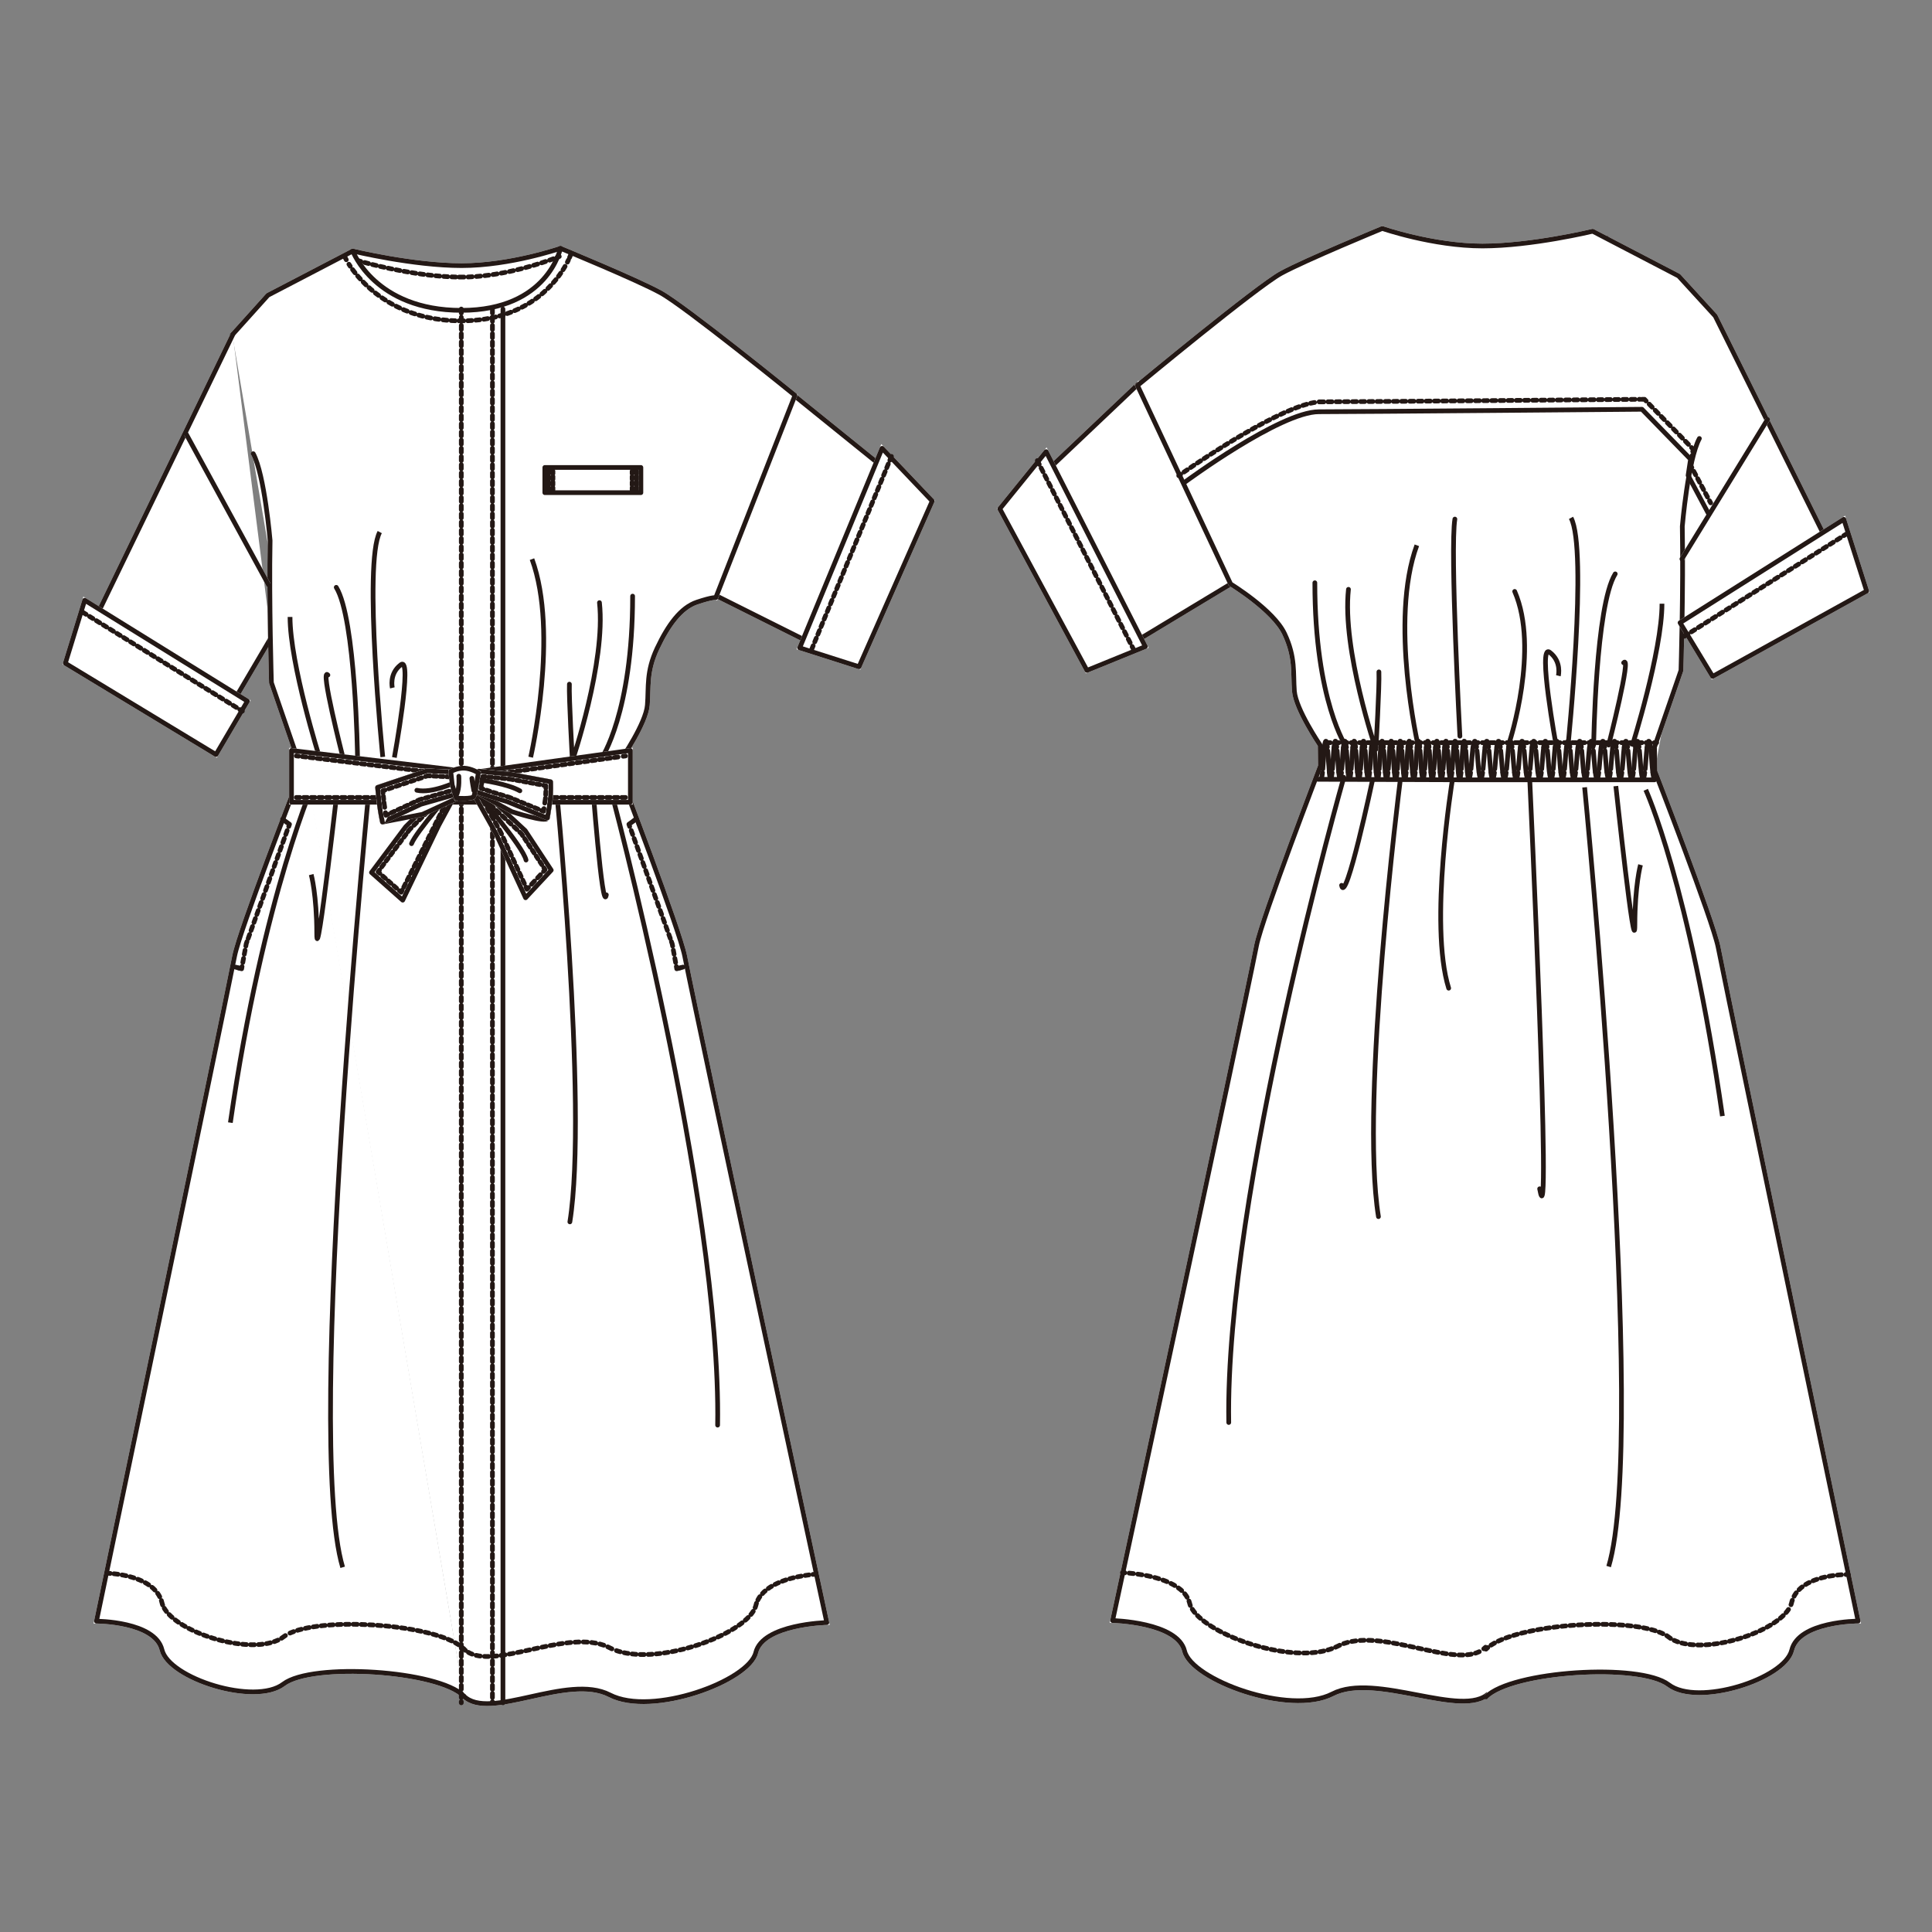 <?xml version="1.0" encoding="UTF-8"?>
<svg xmlns="http://www.w3.org/2000/svg" version="1.1" viewBox="0 0 250 250">
  <rect x="0" y="0" width="250" height="250" fill="#808080" stroke="none"/>
  <!-- Generator: Adobe Illustrator 30.0.0, SVG Export Plug-In . SVG Version: 2.1.1 Build 123)  -->
  <defs>
    <style>
      .st0 {
        stroke-dasharray: .56 .56;
      }

      .st0, .st1, .st2, .st3, .st4, .st5, .st6, .st7, .st8, .st9, .st10, .st11, .st12, .st13, .st14, .st15, .st16, .st17, .st18, .st19, .st20, .st21, .st22, .st23, .st24, .st25, .st26, .st27, .st28, .st29, .st30, .st31, .st32, .st33, .st34, .st35, .st36, .st37, .st38, .st39, .st40, .st41, .st42, .st43, .st44, .st45, .st46, .st47, .st48 {
        fill: none;
      }

      .st0, .st1, .st2, .st3, .st4, .st5, .st6, .st7, .st8, .st9, .st10, .st11, .st12, .st13, .st14, .st15, .st16, .st18, .st19, .st20, .st21, .st22, .st23, .st24, .st25, .st26, .st27, .st28, .st29, .st30, .st31, .st32, .st33, .st34, .st35, .st36, .st37, .st38, .st39, .st40, .st41, .st42, .st43, .st44, .st45, .st46, .st47, .st48 {
        stroke-width: .61px;
      }

      .st0, .st1, .st2, .st3, .st4, .st5, .st6, .st7, .st8, .st9, .st10, .st11, .st12, .st13, .st14, .st15, .st16, .st18, .st19, .st20, .st21, .st22, .st23, .st24, .st26, .st27, .st28, .st29, .st30, .st31, .st32, .st33, .st34, .st35, .st36, .st37, .st38, .st39, .st40, .st41, .st42, .st43, .st44, .st45, .st46, .st47, .st48 {
        stroke: #231815;
      }

      .st0, .st1, .st2, .st3, .st4, .st5, .st6, .st7, .st8, .st9, .st10, .st11, .st12, .st13, .st14, .st15, .st16, .st18, .st19, .st20, .st21, .st22, .st23, .st24, .st26, .st28, .st29, .st30, .st31, .st32, .st33, .st34, .st35, .st36, .st37, .st38, .st39, .st40, .st41, .st42, .st43, .st44, .st45, .st46, .st47, .st48 {
        stroke-linecap: round;
        stroke-linejoin: round;
      }

      .st1 {
        stroke-dasharray: .54 .54;
      }

      .st2 {
        stroke-dasharray: .5 .5;
      }

      .st3, .st15 {
        stroke-dasharray: 1.62 .1 2.75 .48;
      }

      .st3, .st24 {
        stroke-dashoffset: 1.72px;
      }

      .st4 {
        stroke-dashoffset: 1.73px;
      }

      .st4, .st24 {
        stroke-dasharray: 1.62 .11 2.75 .49;
      }

      .st5 {
        stroke-dasharray: .52 .52;
      }

      .st6 {
        stroke-dasharray: .56 .56;
      }

      .st7 {
        stroke-dasharray: .54 .54;
      }

      .st8 {
        stroke-dasharray: .52 .52;
      }

      .st9 {
        stroke-dasharray: .44 .44;
      }

      .st10 {
        stroke-dasharray: .48 .48;
      }

      .st11 {
        stroke-dasharray: 1.61 .1 2.74 .48;
        stroke-dashoffset: 1.71px;
      }

      .st49 {
        fill: #fff;
      }

      .st12 {
        stroke-dasharray: .46 .46;
      }

      .st13 {
        stroke-dasharray: .18 .18;
      }

      .st14 {
        stroke-dasharray: .07 .07;
      }

      .st15 {
        stroke-dashoffset: 1.72px;
      }

      .st16 {
        stroke-dasharray: .5 .5;
      }

      .st18 {
        stroke-dasharray: .43 .43;
      }

      .st19 {
        stroke-dasharray: .45 .45;
      }

      .st20 {
        stroke-dashoffset: 1.7px;
      }

      .st20, .st21 {
        stroke-dasharray: 1.61 .1 2.74 .48;
      }

      .st21 {
        stroke-dashoffset: 1.7px;
      }

      .st22 {
        stroke-dasharray: .15 .15;
      }

      .st25 {
        stroke: #fff;
      }

      .st25, .st27 {
        stroke-miterlimit: 10;
      }

      .st26 {
        stroke-dasharray: .16 .16;
      }

      .st50 {
        isolation: isolate;
      }

      .st28 {
        stroke-dasharray: .31 .31;
      }

      .st29 {
        stroke-dasharray: .51 .51;
      }

      .st30 {
        stroke-dasharray: .57 .57;
      }

      .st31 {
        stroke-dasharray: .48 .48;
      }

      .st32 {
        stroke-dasharray: .36 .36;
      }

      .st33 {
        stroke-dasharray: .52 .52;
      }

      .st34 {
        stroke-dasharray: .49 .49;
      }

      .st35 {
        stroke-dasharray: .48 .48;
      }

      .st36 {
        stroke-dasharray: .49 .49;
      }

      .st37 {
        stroke-dasharray: .53 .53;
      }

      .st51 {
        mix-blend-mode: multiply;
      }

      .st38 {
        stroke-dasharray: .54 .54;
      }

      .st39 {
        stroke-dasharray: .43 .43;
      }

      .st40 {
        stroke-dasharray: .53 .53;
      }

      .st41 {
        stroke-dasharray: .52 .52;
      }

      .st42 {
        stroke-dasharray: .47 .47;
      }

      .st43 {
        stroke-dasharray: .07 .07;
      }

      .st44 {
        stroke-dasharray: .55 .55;
      }

      .st45 {
        stroke-dasharray: .4 .4;
      }

      .st46 {
        stroke-dasharray: .49 .49;
      }

      .st47 {
        stroke-dasharray: .53 .53;
      }

      .st48 {
        stroke-dasharray: .46 .46;
      }
    </style>
  </defs>
  <g class="st50">
    <g id="_レイヤー_1">
      <g>
        <g class="st51">
          <polygon class="st49" points="109.7 85.6 119.23 64.48 101.76 50.37 89.94 75.72 109.7 85.6"/>
          <polygon class="st25" points="109.7 85.6 119.23 64.48 101.76 50.37 89.94 75.72 109.7 85.6"/>
          <polygon class="st23" points="109.7 85.6 119.23 64.48 101.76 50.37 89.94 75.72 109.7 85.6"/>
          <line class="st38" x1="108.58" y1="85.17" x2="118.11" y2="64.05"/>
          <path class="st49" d="M30.06,43.32l4.61-5.12,10.98-5.72s7.78,1.89,14.09,1.89,12.78-2.24,12.78-2.24c0,0,9.82,4.04,12.93,5.74,3.12,1.69,17.42,13.29,17.42,13.29l-10.25,26.18s-.35-.12-2.44.58c-2.09.7-3.73,2.96-5.15,5.98-1.43,3.04-1.07,5.01-1.26,7.34-.18,2.33-3.3,6.9-3.3,6.9l-.03,2.64s7.46,19.45,8.16,22.92c2.24,11.23,18.39,86.26,18.39,86.26,0,0-8.29.2-9.19,3.88-.89,3.69-13.43,8.31-18.9,5.48-5.48-2.83-15.61,3.45-18.9.14"/>
          <path class="st25" d="M30.06,43.32l4.61-5.12,10.98-5.72s7.78,1.89,14.09,1.89,12.78-2.24,12.78-2.24c0,0,9.82,4.04,12.93,5.74,3.12,1.69,17.42,13.29,17.42,13.29l-10.25,26.18s-.35-.12-2.44.58c-2.09.7-3.73,2.96-5.15,5.98-1.43,3.04-1.07,5.01-1.26,7.34-.18,2.33-3.3,6.9-3.3,6.9l-.03,2.64s7.46,19.45,8.16,22.92c2.24,11.23,18.39,86.26,18.39,86.26,0,0-8.29.2-9.19,3.88-.89,3.69-13.43,8.31-18.9,5.48-5.48-2.83-15.61,3.45-18.9.14"/>
          <path class="st23" d="M30.06,43.32l4.61-5.12,10.98-5.72s7.78,1.89,14.09,1.89,12.78-2.24,12.78-2.24c0,0,9.82,4.04,12.93,5.74,3.12,1.69,17.42,13.29,17.42,13.29l-10.25,26.18s-.35-.12-2.44.58c-2.09.7-3.73,2.96-5.15,5.98-1.43,3.04-1.07,5.01-1.26,7.34-.18,2.33-3.3,6.9-3.3,6.9l-.03,2.64s7.46,19.45,8.16,22.92c2.24,11.23,18.39,86.26,18.39,86.26,0,0-8.29.2-9.19,3.88-.89,3.69-13.43,8.31-18.9,5.48-5.48-2.83-15.61,3.45-18.9.14"/>
          <path class="st8" d="M47.19,33.97c1.93.52,7.09,1.79,11.97,1.88"/>
          <path class="st38" d="M60.57,35.84c4.93-.18,9.7-1.85,11.27-2.44"/>
          <path class="st23" d="M72.09,33.3c.19-.07.28-.11.28-.11M59.42,35.85h.31c.1,0,.21,0,.31,0M46.4,33.74s.1.03.29.09"/>
          <path class="st23" d="M45.65,32.49s2.85,7.67,14.05,7.67,12.82-8.02,12.82-8.02"/>
          <path class="st23" d="M44.66,33.33s.05.1.15.28"/>
          <path class="st47" d="M45.62,34.88c1.7,2.31,5.79,6.44,13.51,6.63"/>
          <path class="st33" d="M60.53,41.5c8.04-.31,11.56-5.11,12.77-7.35"/>
          <path class="st23" d="M73.42,33.92c.05-.1.09-.19.13-.27M59.39,41.51c.1,0,.2,0,.31,0s.21,0,.31,0M45.15,34.19c.05.08.11.17.17.26"/>
          <path class="st23" d="M73.7,33.32c.09-.19.12-.3.12-.3"/>
          <path class="st49" d="M30.12,43.3l-18.61,38.45c5.15,3.56,2.76,2.02,8.67,5.59,4.39,2.65,8.94,5.29,8.94,5.29l5.97-10.14"/>
          <path class="st25" d="M30.12,43.3l-18.61,38.45c5.15,3.56,2.76,2.02,8.67,5.59,4.39,2.65,8.94,5.29,8.94,5.29l5.97-10.14"/>
          <path class="st23" d="M30.12,43.3l-18.61,38.45c5.15,3.56,2.76,2.02,8.67,5.59,4.39,2.65,8.94,5.29,8.94,5.29l5.97-10.14"/>
          <path class="st49" d="M60.01,219.46c-3.29-3.31-19.62-4.37-23.33-1.55-3.71,2.83-14.83-.73-15.72-4.42-.89-3.69-8.48-3.71-8.48-3.71,0,0,15.64-74.85,17.88-86.08.69-3.47,8.08-22.46,8.08-22.46l.06-3.1-3.38-9.8s-.32-10.6-.17-18.4c0,0-.72-8.52-2.18-11.23"/>
          <path class="st25" d="M60.01,219.46c-3.29-3.31-19.62-4.37-23.33-1.55-3.71,2.83-14.83-.73-15.72-4.42-.89-3.69-8.48-3.71-8.48-3.71,0,0,15.64-74.85,17.88-86.08.69-3.47,8.08-22.46,8.08-22.46l.06-3.1-3.38-9.8s-.32-10.6-.17-18.4c0,0-.72-8.52-2.18-11.23"/>
          <path class="st23" d="M60.01,219.46c-3.29-3.31-19.62-4.37-23.33-1.55-3.71,2.83-14.83-.73-15.72-4.42-.89-3.69-8.48-3.71-8.48-3.71,0,0,15.64-74.85,17.88-86.08.69-3.47,8.08-22.46,8.08-22.46l.06-3.1-3.38-9.8s-.32-10.6-.17-18.4c0,0-.72-8.52-2.18-11.23"/>
          <path class="st29" d="M104.69,203.79c-1.71.21-5.63.96-6.71,3.43"/>
          <path class="st33" d="M97.47,208.5c-2.14,3.41-12.74,7.11-18.05,4.96"/>
          <path class="st1" d="M78.13,212.89c-5.37-1.86-14.17,3.16-17.68.83"/>
          <path class="st23" d="M60.23,213.56c-.08-.06-.15-.13-.23-.2M79.18,213.36c-.09-.04-.19-.09-.27-.13-.09-.05-.18-.09-.27-.13M97.89,207.45c-.03.1-.06.19-.08.29-.02.1-.06.19-.1.29M105.5,203.71s-.11,0-.31.02"/>
          <path class="st33" d="M59.36,212.84c-4.2-2.78-18-3.63-22.2-1.34"/>
          <path class="st5" d="M35.97,212.23c-4.03,1.9-13.18-1.03-14.82-4.31"/>
          <path class="st47" d="M20.67,206.62c-1.19-2.33-4.74-2.87-6.13-3"/>
          <path class="st23" d="M14.27,203.6c-.19-.01-.31-.02-.31-.02M21.05,207.69c-.04-.1-.07-.19-.09-.29-.02-.1-.05-.2-.08-.29M36.93,211.64c-.09.06-.17.11-.25.17-.08.06-.16.12-.25.18M60.01,213.36c-.07-.07-.15-.14-.23-.21"/>
          <path class="st23" d="M78.87,101.56s14.47,53.68,13.99,82.85M76.61,100.51s1.33,17.98,1.85,15.28M77.83,98.15s4.03-5.88,4.03-21.01M77.57,77.98c.84,7.73-3.5,20.44-3.5,20.44,0,0-.47-8.26-.39-9.89"/>
          <rect class="st17" x="5" y="28.72" width="119.07" height="195.12"/>
          <rect class="st49" x="70.5" y="60.49" width="12.43" height="3.26"/>
          <rect class="st25" x="70.5" y="60.49" width="12.43" height="3.26"/>
          <rect class="st23" x="70.5" y="60.49" width="12.43" height="3.26"/>
          <line class="st32" x1="71" y1="62.74" x2="71" y2="61.47"/>
          <line class="st32" x1="71.55" y1="61.65" x2="71.55" y2="62.92"/>
          <path class="st23" d="M71.55,63.1v.31h-.55v-.31M71,61.28v-.31h.55v.31"/>
          <line class="st32" x1="81.8" y1="62.74" x2="81.8" y2="61.47"/>
          <line class="st32" x1="82.36" y1="61.65" x2="82.36" y2="62.92"/>
          <path class="st23" d="M82.36,63.1v.31h-.56v-.31M81.8,61.28v-.31h.56v.31"/>
          <path class="st23" d="M71.83,100.26s4.3,43.03,1.91,57.85"/>
          <path class="st27" d="M40.9,100.54s-6.84,15.15-11.09,44.73M41.36,98.08s-3.83-12.15-3.83-18.25"/>
          <rect class="st17" x="5" y="28.72" width="119.07" height="195.12"/>
          <line class="st8" x1="62.48" y1="100.63" x2="80.47" y2="100.63"/>
          <line class="st8" x1="38.48" y1="100.44" x2="59.62" y2="100.44"/>
          <path class="st27" d="M49.53,97.95s-2.54-25.06-.39-29.1"/>
          <path class="st23" d="M46.26,97.87s-.24-17.81-2.75-21.87M44.34,97.87s-2.99-11.71-1.91-10.52"/>
          <rect class="st17" x="5" y="28.72" width="119.07" height="195.12"/>
          <line class="st25" x1="34.72" y1="75.63" x2="24.12" y2="56.21"/>
          <line class="st23" x1="34.72" y1="75.63" x2="24.12" y2="56.21"/>
          <path class="st27" d="M47.93,100.26s-8.61,85.81-3.59,102.55M43.86,100.26s-2.87,25.58-2.87,20.56-.72-7.65-.72-7.65M51.03,98.02s2.41-13.18.85-12.01c-1.56,1.17-1.11,3-1.11,3M68.67,97.98s3.69-16.05.17-25.63"/>
          <rect class="st17" x="5" y="28.72" width="119.07" height="195.12"/>
          <line class="st23" x1="65.08" y1="39.99" x2="65.08" y2="220.34"/>
          <line class="st47" x1="63.72" y1="39.99" x2="63.72" y2="220.34"/>
          <line class="st47" x1="59.69" y1="39.99" x2="59.69" y2="220.34"/>
          <polygon class="st49" points="81.57 103.81 37.72 103.81 37.72 97.11 58.05 99.54 61.22 99.95 81.57 97.11 81.57 103.81"/>
          <polygon class="st25" points="81.57 103.81 37.72 103.81 37.72 97.11 58.05 99.54 61.22 99.95 81.57 97.11 81.57 103.81"/>
          <polygon class="st23" points="81.57 103.81 37.72 103.81 37.72 97.11 58.05 99.54 61.22 99.95 81.57 97.11 81.57 103.81"/>
          <line class="st34" x1="80.94" y1="103.19" x2="38.34" y2="103.19"/>
          <line class="st35" x1="39.12" y1="97.9" x2="60.69" y2="100.52"/>
          <line class="st36" x1="62.02" y1="100.47" x2="80.39" y2="97.9"/>
          <path class="st23" d="M80.64,97.86l.3-.04M60.92,100.55l.3.04.3-.04M38.34,97.81l.3.04"/>
          <polygon class="st49" points="27.95 97.64 8.45 85.83 10.96 77.67 32.02 90.72 27.95 97.64"/>
          <polygon class="st25" points="27.95 97.64 8.45 85.83 10.96 77.67 32.02 90.72 27.95 97.64"/>
          <polygon class="st23" points="27.95 97.64 8.45 85.83 10.96 77.67 32.02 90.72 27.95 97.64"/>
          <line class="st5" x1="10.7" y1="79.22" x2="31.36" y2="92.02"/>
          <polygon class="st49" points="111.16 86.28 120.63 64.83 114.14 58.01 103.48 83.83 111.16 86.28"/>
          <polygon class="st25" points="111.16 86.28 120.63 64.83 114.14 58.01 103.48 83.83 111.16 86.28"/>
          <polygon class="st23" points="111.16 86.28 120.63 64.83 114.14 58.01 103.48 83.83 111.16 86.28"/>
          <line class="st37" x1="115.35" y1="59.06" x2="105.02" y2="84.05"/>
          <polygon class="st49" points="59.13 100.43 52.49 106.99 48.07 112.9 52.11 116.48 56.76 106.82 59.29 102.14 59.13 100.43"/>
          <polygon class="st25" points="59.13 100.43 52.49 106.99 48.07 112.9 52.11 116.48 56.76 106.82 59.29 102.14 59.13 100.43"/>
          <polygon class="st23" points="59.13 100.43 52.49 106.99 48.07 112.9 52.11 116.48 56.76 106.82 59.29 102.14 59.13 100.43"/>
          <polygon class="st49" points="48.91 112.82 52.99 107.36 58.63 101.8 58.65 102.01 56.21 106.53 51.91 115.46 48.91 112.82"/>
          <polygon class="st25" points="48.91 112.82 52.99 107.36 58.63 101.8 58.65 102.01 56.21 106.53 51.91 115.46 48.91 112.82"/>
          <line class="st31" x1="49.38" y1="112.19" x2="52.66" y2="107.8"/>
          <line class="st46" x1="53.55" y1="106.8" x2="58.24" y2="102.18"/>
          <line class="st2" x1="58.29" y1="102.73" x2="52.16" y2="114.97"/>
          <line class="st10" x1="51.32" y1="114.94" x2="49.32" y2="113.18"/>
          <path class="st23" d="M49.15,113.02l-.23-.2.19-.24M52.05,115.19l-.14.27-.23-.2M58.41,102.01l.22-.21.02.21-.14.27M52.8,107.61l.18-.24.22-.22"/>
          <path class="st23" d="M59.05,101.66c-.48.64-5.17,5.91-5.8,7.51"/>
          <rect class="st17" x="5" y="28.72" width="119.07" height="195.12"/>
          <polygon class="st49" points="59.62 99.73 67.96 107.48 71.33 112.6 68.01 116.17 64.2 107.91 59.62 99.73"/>
          <polygon class="st25" points="59.62 99.73 67.96 107.48 71.33 112.6 68.01 116.17 64.2 107.91 59.62 99.73"/>
          <polygon class="st23" points="59.62 99.73 67.96 107.48 71.33 112.6 68.01 116.17 64.2 107.91 59.62 99.73"/>
          <polygon class="st49" points="64.77 107.65 62.11 102.89 67.48 107.88 70.54 112.54 68.19 115.07 64.77 107.65"/>
          <polygon class="st25" points="64.77 107.65 62.11 102.89 67.48 107.88 70.54 112.54 68.19 115.07 64.77 107.65"/>
          <line class="st1" x1="64.36" y1="106.91" x2="62.39" y2="103.39"/>
          <line class="st5" x1="62.71" y1="103.45" x2="67.06" y2="107.5"/>
          <line class="st19" x1="67.89" y1="108.51" x2="70.25" y2="112.09"/>
          <line class="st30" x1="69.95" y1="113.18" x2="68.59" y2="114.63"/>
          <line class="st16" x1="67.85" y1="114.33" x2="65" y2="108.15"/>
          <path class="st23" d="M64.9,107.92l-.13-.28-.15-.27M68.39,114.84l-.21.23-.13-.28M70.37,112.28l.17.26-.21.23M67.25,107.67l.22.21.17.26M62.25,103.16l-.15-.27.23.21"/>
          <path class="st23" d="M61.2,101.94c.48.64,6.49,7.59,6.87,9.35"/>
          <path class="st49" d="M61.54,102.39c.08.16,4.67,2.63,4.67,2.63,0,0,4.49,1.47,4.62.84.13-.63.18-1.13.34-2.18.15-1.05.08-2.51.08-2.51l-5.1-.95-4.19-.42-.42,2.6Z"/>
          <path class="st25" d="M61.54,102.39c.08.16,4.67,2.63,4.67,2.63,0,0,4.49,1.47,4.62.84.13-.63.18-1.13.34-2.18.15-1.05.08-2.51.08-2.51l-5.1-.95-4.19-.42-.42,2.6Z"/>
          <path class="st23" d="M61.54,102.39c.08.16,4.67,2.63,4.67,2.63,0,0,4.49,1.47,4.62.84.13-.63.18-1.13.34-2.18.15-1.05.08-2.51.08-2.51l-5.1-.95-4.19-.42-.42,2.6Z"/>
          <path class="st49" d="M61.54,102.39c.08.16,4.12,1.35,4.12,1.35l5.17,2.11s.18-1.13.34-2.18c.15-1.05.08-2.51.08-2.51l-5.1-.95-4.19-.42-.42,2.6Z"/>
          <path class="st25" d="M61.54,102.39c.08.16,4.12,1.35,4.12,1.35l5.17,2.11s.18-1.13.34-2.18c.15-1.05.08-2.51.08-2.51l-5.1-.95-4.19-.42-.42,2.6Z"/>
          <path class="st23" d="M61.54,102.39c.08.16,4.12,1.35,4.12,1.35l5.17,2.11s.18-1.13.34-2.18c.15-1.05.08-2.51.08-2.51l-5.1-.95-4.19-.42-.42,2.6Z"/>
          <path class="st49" d="M65.9,103.17c-1.43-.43-2.97-.91-3.66-1.15l.25-1.54,3.61.36,4.55.84c0,.5,0,1.29-.09,1.91-.07.5-.15,1-.21,1.4l-4.44-1.81Z"/>
          <path class="st25" d="M65.9,103.17c-1.43-.43-2.97-.91-3.66-1.15l.25-1.54,3.61.36,4.55.84c0,.5,0,1.29-.09,1.91-.07.5-.15,1-.21,1.4l-4.44-1.81Z"/>
          <path class="st12" d="M65.16,102.94c-.91-.27-1.8-.55-2.42-.76"/>
          <line class="st28" x1="62.33" y1="101.4" x2="62.41" y2="100.93"/>
          <line class="st39" x1="63.21" y1="100.54" x2="65.57" y2="100.77"/>
          <line class="st9" x1="66.83" y1="100.96" x2="70.11" y2="101.57"/>
          <path class="st39" d="M70.63,102.41c0,.21-.01.43-.03.65"/>
          <line class="st42" x1="69.62" y1="104.69" x2="66.39" y2="103.37"/>
          <path class="st23" d="M66.18,103.28l-.28-.11c-.1-.03-.2-.06-.3-.09M70.39,104.63c-.02.12-.04.24-.05.35l-.28-.11M70.58,103.27c0,.1-.02.21-.04.3-.02.12-.03.23-.05.35M70.33,101.61l.3.06c0,.09,0,.19,0,.31M65.78,100.8l.31.03.3.06M62.43,100.77l.05-.3.31.03M62.52,102.11c-.11-.04-.2-.07-.29-.1l.05-.3"/>
          <path class="st23" d="M61.51,100.85c1.03.11,4.21.6,5.76,1.48"/>
          <path class="st49" d="M60.6,100.9l-1.46-.95-3.88-.2-6.4,2.14s.11,1.15.25,2.31c.15,1.15.38,2.18.38,2.18l5.19-1.01,5.47-2.52.46-1.95Z"/>
          <path class="st25" d="M60.6,100.9l-1.46-.95-3.88-.2-6.4,2.14s.11,1.15.25,2.31c.15,1.15.38,2.18.38,2.18l5.19-1.01,5.47-2.52.46-1.95Z"/>
          <path class="st23" d="M60.6,100.9l-1.46-.95-3.88-.2-6.4,2.14s.11,1.15.25,2.31c.15,1.15.38,2.18.38,2.18l5.19-1.01,5.47-2.52.46-1.95Z"/>
          <path class="st49" d="M60.6,100.9l-1.46-.95-3.88-.2-6.4,2.14s.11,1.15.25,2.31c.15,1.15.38,2.18.38,2.18l4.98-2.31,4.45-1.27,1.23.04.46-1.95Z"/>
          <path class="st25" d="M60.6,100.9l-1.46-.95-3.88-.2-6.4,2.14s.11,1.15.25,2.31c.15,1.15.38,2.18.38,2.18l4.98-2.31,4.45-1.27,1.23.04.46-1.95Z"/>
          <path class="st23" d="M60.6,100.9l-1.46-.95-3.88-.2-6.4,2.14s.11,1.15.25,2.31c.15,1.15.38,2.18.38,2.18l4.98-2.31,4.45-1.27,1.23.04.46-1.95Z"/>
          <path class="st49" d="M49.94,105.49c-.07-.38-.15-.86-.21-1.37-.08-.68-.15-1.35-.2-1.8l5.81-1.95,3.6.18.95.62-.24,1.03-.81-.03-4.54,1.29-4.35,2.01Z"/>
          <path class="st25" d="M49.94,105.49c-.07-.38-.15-.86-.21-1.37-.08-.68-.15-1.35-.2-1.8l5.81-1.95,3.6.18.95.62-.24,1.03-.81-.03-4.54,1.29-4.35,2.01Z"/>
          <path class="st45" d="M49.65,103.43c-.02-.21-.05-.41-.06-.59"/>
          <line class="st16" x1="50.3" y1="102.07" x2="54.82" y2="100.56"/>
          <line class="st18" x1="56.08" y1="100.42" x2="58.42" y2="100.54"/>
          <line class="st13" x1="59.35" y1="100.83" x2="59.57" y2="100.97"/>
          <line class="st22" x1="59.79" y1="101.63" x2="59.74" y2="101.84"/>
          <line class="st14" x1="59.28" y1="102.2" x2="59.18" y2="102.2"/>
          <line class="st48" x1="58.11" y1="102.39" x2="54.81" y2="103.33"/>
          <line class="st42" x1="53.6" y1="103.8" x2="50.43" y2="105.27"/>
          <path class="st23" d="M50.22,105.37l-.28.13c-.02-.11-.04-.22-.06-.34M54.59,103.39l-.3.09-.28.13M59.15,102.2h-.31s-.3.07-.3.07M59.73,101.92l-.07.3h-.31M59.64,101.02l.26.17-.07.3M58.64,100.55l.31.02.26.17M55.05,100.48l.29-.1.31.02M49.56,102.63c-.01-.11-.02-.21-.03-.3l.29-.1M49.78,104.47c-.02-.11-.03-.23-.05-.34-.01-.1-.02-.2-.04-.3"/>
          <path class="st23" d="M58.97,101.22s-3.07,1.48-5.03,1.04"/>
          <path class="st49" d="M58.33,99.83s.85-.47,1.74-.43c.9.03,1.83.6,1.83.6,0,0-.41,2.66-.59,3.05-.18.39-2.27.23-2.27.23l-.52-1.71-.19-1.73Z"/>
          <path class="st25" d="M58.33,99.83s.85-.47,1.74-.43c.9.03,1.83.6,1.83.6,0,0-.41,2.66-.59,3.05-.18.39-2.27.23-2.27.23l-.52-1.71-.19-1.73Z"/>
          <path class="st23" d="M58.33,99.83s.85-.47,1.74-.43c.9.03,1.83.6,1.83.6,0,0-.41,2.66-.59,3.05-.18.39-2.27.23-2.27.23l-.52-1.71-.19-1.73Z"/>
          <path class="st23" d="M61.31,102.29s-.25-1.31-.25-1.57M59.37,100.44s.13,1.53-.29,2.41"/>
          <line class="st26" x1="36.95" y1="106.29" x2="37.14" y2="106.43"/>
          <line class="st44" x1="37.16" y1="107.47" x2="32.06" y2="121.58"/>
          <line class="st1" x1="31.71" y1="122.95" x2="31.37" y2="124.8"/>
          <line class="st43" x1="30.9" y1="125.26" x2="30.79" y2="125.23"/>
          <path class="st23" d="M30.76,125.22l-.3-.08M31.32,125.06l-.05.3-.3-.08M31.96,121.84l-.1.29-.05.3M37.21,106.48l.25.18-.1.29M36.57,106l.24.19"/>
          <line class="st26" x1="81.9" y1="106.29" x2="81.7" y2="106.43"/>
          <line class="st44" x1="81.68" y1="107.47" x2="86.79" y2="121.58"/>
          <line class="st1" x1="87.13" y1="122.95" x2="87.47" y2="124.8"/>
          <line class="st43" x1="87.94" y1="125.26" x2="88.05" y2="125.23"/>
          <path class="st23" d="M88.09,125.22l.29-.08M87.52,125.06l.05.3.3-.08M86.88,121.84l.1.29.06.3M81.63,106.48l-.25.18.1.29M82.27,106l-.24.18"/>
          <rect class="st17" x="5" y="28.72" width="119.07" height="195.12"/>
          <rect class="st17" x="5" y="28.72" width="119.07" height="195.12"/>
        </g>
        <g class="st51">
          <polygon class="st49" points="142.07 85.94 130.75 65.38 147.26 49.73 161.23 74.38 142.07 85.94"/>
          <polygon class="st25" points="142.07 85.94 130.75 65.38 147.26 49.73 161.23 74.38 142.07 85.94"/>
          <polygon class="st23" points="142.07 85.94 130.75 65.38 147.26 49.73 161.23 74.38 142.07 85.94"/>
          <line class="st44" x1="143.16" y1="85.42" x2="131.85" y2="64.86"/>
          <polygon class="st49" points="140.65 86.75 129.37 65.84 135.37 58.44 148.21 83.67 140.65 86.75"/>
          <polygon class="st25" points="140.65 86.75 129.37 65.84 135.37 58.44 148.21 83.67 140.65 86.75"/>
          <polygon class="st23" points="140.65 86.75 129.37 65.84 135.37 58.44 148.21 83.67 140.65 86.75"/>
          <line class="st1" x1="134.23" y1="59.6" x2="146.67" y2="84.01"/>
          <path class="st23" d="M207.87,30.8s-.08.06-.28.17"/>
          <path class="st40" d="M206.23,31.6c-1.9.72-5.67,1.68-12.39,1.73"/>
          <path class="st38" d="M192.42,33.33c-7.19-.09-10.85-1.27-12.47-2.04"/>
          <path class="st23" d="M179.71,31.17c-.1-.05-.19-.1-.27-.15M193.57,33.33h-.61M207.01,31.28c-.09.04-.18.08-.28.13"/>
          <path class="st23" d="M179.14,30.85c-.19-.12-.27-.19-.27-.19"/>
          <path class="st49" d="M217.52,80.83l4.21,6.6s4.61-2.68,9.06-5.36c4.66-2.81,8.79-5.67,8.79-5.67l-17.63-35.51-4.74-5.18-11.12-5.79s-7.88,1.91-14.27,1.91-12.95-2.27-12.95-2.27c0,0-9.94,4.09-13.09,5.81-3.15,1.72-18.59,14.51-18.59,14.51l12.05,25.69s5.54,3.37,6.98,6.43c1.45,3.08,1.09,5.08,1.27,7.43.19,2.36,3.34,7,3.34,7l.03,2.68s-7.56,19.7-8.26,23.21c-2.26,11.37-18.63,87.38-18.63,87.38,0,0,8.4.2,9.31,3.94.9,3.74,13.6,8.41,19.14,5.55,5.55-2.87,16.92,3.26,20.25-.09"/>
          <path class="st25" d="M217.52,80.83l4.21,6.6s4.61-2.68,9.06-5.36c4.66-2.81,8.79-5.67,8.79-5.67l-17.63-35.51-4.74-5.18-11.12-5.79s-7.88,1.91-14.27,1.91-12.95-2.27-12.95-2.27c0,0-9.94,4.09-13.09,5.81-3.15,1.72-18.59,14.51-18.59,14.51l12.05,25.69s5.54,3.37,6.98,6.43c1.45,3.08,1.09,5.08,1.27,7.43.19,2.36,3.34,7,3.34,7l.03,2.68s-7.56,19.7-8.26,23.21c-2.26,11.37-18.63,87.38-18.63,87.38,0,0,8.4.2,9.31,3.94.9,3.74,13.6,8.41,19.14,5.55,5.55-2.87,16.92,3.26,20.25-.09"/>
          <path class="st23" d="M217.52,80.83l4.21,6.6s4.61-2.68,9.06-5.36c4.66-2.81,8.79-5.67,8.79-5.67l-17.63-35.51-4.74-5.18-11.12-5.79s-7.88,1.91-14.27,1.91-12.95-2.27-12.95-2.27c0,0-9.94,4.09-13.09,5.81-3.15,1.72-18.59,14.51-18.59,14.51l12.05,25.69s5.54,3.37,6.98,6.43c1.45,3.08,1.09,5.08,1.27,7.43.19,2.36,3.34,7,3.34,7l.03,2.68s-7.56,19.7-8.26,23.21c-2.26,11.37-18.63,87.38-18.63,87.38,0,0,8.4.2,9.31,3.94.9,3.74,13.6,8.41,19.14,5.55,5.55-2.87,16.92,3.26,20.25-.09"/>
          <path class="st49" d="M192.29,219.57c3.34-3.35,19.87-4.43,23.63-1.57,3.76,2.86,15.02-.73,15.93-4.47.9-3.74,8.59-3.76,8.59-3.76,0,0-15.84-75.83-18.11-87.2-.7-3.51-8.18-22.75-8.18-22.75l-.06-3.14,3.43-9.93s.32-10.73.17-18.64c0,0,.73-8.63,2.21-11.37"/>
          <path class="st25" d="M192.29,219.57c3.34-3.35,19.87-4.43,23.63-1.57,3.76,2.86,15.02-.73,15.93-4.47.9-3.74,8.59-3.76,8.59-3.76,0,0-15.84-75.83-18.11-87.2-.7-3.51-8.18-22.75-8.18-22.75l-.06-3.14,3.43-9.93s.32-10.73.17-18.64c0,0,.73-8.63,2.21-11.37"/>
          <path class="st23" d="M192.29,219.57c3.34-3.35,19.87-4.43,23.63-1.57,3.76,2.86,15.02-.73,15.93-4.47.9-3.74,8.59-3.76,8.59-3.76,0,0-15.84-75.83-18.11-87.2-.7-3.51-8.18-22.75-8.18-22.75l-.06-3.14,3.43-9.93s.32-10.73.17-18.64c0,0,.73-8.63,2.21-11.37"/>
          <path class="st37" d="M192.94,212.88c4.26-2.82,18.24-3.69,22.5-1.35"/>
          <path class="st33" d="M216.63,212.26c4.08,1.92,13.36-1.05,15.02-4.37"/>
          <path class="st7" d="M232.15,206.56c1.24-2.34,5-2.75,6.45-2.81"/>
          <path class="st23" d="M238.86,203.74c.2,0,.31,0,.31,0M231.75,207.65c.04-.1.07-.19.09-.29.02-.1.05-.2.09-.29M215.67,211.65c.09.06.17.12.25.18.08.06.16.12.25.18M192.29,213.4c.07-.07.15-.14.23-.21"/>
          <path class="st23" d="M181.16,101.23s-5.21,41.18-2.79,56.2M173.89,100.59s-15.38,53.94-14.89,83.48M177.61,100.91s-3.48,16.38-4.01,13.65M174.23,96.69s-4.09-5.96-4.09-21.28M174.49,76.26c-.85,7.83,3.55,20.7,3.55,20.7,0,0,.48-8.36.39-10.02"/>
          <path class="st27" d="M212.96,102.2s5.61,12.25,9.92,42.22M211.18,96.61s3.88-12.31,3.88-18.49"/>
          <rect class="st17" x="125.92" y="26.16" width="119.08" height="197.37"/>
          <polyline class="st23" points="214.09 100.91 190.06 100.91 170.54 100.84"/>
          <path class="st15" d="M213.86,99.88c-.1-.83-.16-2.1-.26-2.98"/>
          <path class="st15" d="M213.12,96.77c-.1.84-.16,2.1-.26,2.98"/>
          <path class="st15" d="M212.38,99.88c-.1-.84-.16-2.1-.26-2.98"/>
          <path class="st15" d="M211.64,96.77c-.1.83-.16,2.1-.26,2.98"/>
          <path class="st15" d="M210.9,99.88c-.1-.84-.17-2.1-.26-2.98"/>
          <path class="st15" d="M210.16,96.77c-.1.84-.16,2.1-.26,2.98"/>
          <path class="st15" d="M209.42,99.88c-.1-.83-.17-2.1-.26-2.98"/>
          <path class="st15" d="M208.67,96.77c-.1.84-.17,2.1-.26,2.98"/>
          <path class="st15" d="M207.92,99.88c-.1-.84-.17-2.1-.26-2.98"/>
          <path class="st3" d="M207.17,96.77c-.1.84-.17,2.1-.27,2.98"/>
          <path class="st15" d="M206.42,99.88c-.1-.84-.17-2.1-.26-2.98"/>
          <path class="st15" d="M205.67,96.77c-.1.84-.17,2.1-.26,2.98"/>
          <path class="st15" d="M204.92,99.88c-.1-.84-.17-2.1-.26-2.98"/>
          <path class="st15" d="M204.17,96.77c-.1.83-.17,2.1-.26,2.98"/>
          <path class="st15" d="M203.43,99.88c-.1-.84-.16-2.1-.26-2.98"/>
          <path class="st15" d="M202.69,96.77c-.1.83-.16,2.1-.26,2.98"/>
          <path class="st15" d="M201.96,99.88c-.1-.83-.16-2.1-.26-2.98"/>
          <path class="st15" d="M201.22,96.77c-.1.83-.16,2.1-.26,2.98"/>
          <path class="st15" d="M200.48,99.88c-.1-.83-.16-2.1-.26-2.98"/>
          <path class="st15" d="M199.74,96.77c-.1.84-.17,2.1-.26,2.98"/>
          <path class="st3" d="M198.99,99.88c-.1-.84-.17-2.1-.27-2.98"/>
          <path class="st3" d="M198.24,96.77c-.1.84-.17,2.1-.27,2.98"/>
          <path class="st3" d="M197.47,99.88c-.1-.84-.17-2.1-.27-2.98"/>
          <path class="st3" d="M196.72,96.77c-.1.84-.17,2.1-.27,2.98"/>
          <path class="st3" d="M195.96,99.88c-.1-.84-.17-2.1-.27-2.98"/>
          <path class="st3" d="M195.2,96.77c-.1.84-.17,2.1-.27,2.98"/>
          <path class="st24" d="M194.44,99.88c-.1-.84-.17-2.1-.27-2.98"/>
          <path class="st3" d="M193.67,96.77c-.1.84-.17,2.1-.27,2.98"/>
          <path class="st3" d="M192.92,99.88c-.1-.84-.17-2.1-.27-2.98"/>
          <path class="st4" d="M192.15,96.77c-.1.84-.17,2.1-.27,2.98"/>
          <path class="st4" d="M191.37,99.88c-.1-.84-.17-2.1-.27-2.98"/>
          <path class="st4" d="M190.59,96.77c-.1.84-.17,2.1-.27,2.98"/>
          <path class="st21" d="M189.87,99.88c-.08-.83-.13-2.09-.21-2.97"/>
          <path class="st21" d="M189.29,96.77c-.08.83-.13,2.09-.21,2.97"/>
          <path class="st21" d="M188.7,99.88c-.08-.83-.13-2.09-.21-2.97"/>
          <path class="st21" d="M188.11,96.77c-.08.83-.13,2.09-.21,2.97"/>
          <path class="st20" d="M187.52,99.88c-.08-.83-.13-2.09-.21-2.97"/>
          <path class="st21" d="M186.93,96.77c-.08.83-.13,2.09-.21,2.97"/>
          <path class="st21" d="M186.34,99.88c-.08-.83-.13-2.09-.21-2.97"/>
          <path class="st21" d="M185.74,96.77c-.08.83-.13,2.09-.21,2.97"/>
          <path class="st21" d="M185.15,99.88c-.08-.83-.13-2.09-.21-2.97"/>
          <path class="st21" d="M184.55,96.77c-.08.83-.13,2.09-.21,2.97"/>
          <path class="st21" d="M183.95,99.88c-.08-.83-.13-2.09-.21-2.97"/>
          <path class="st21" d="M183.36,96.77c-.08.83-.13,2.09-.21,2.97"/>
          <path class="st20" d="M182.77,99.88c-.08-.83-.13-2.09-.21-2.97"/>
          <path class="st21" d="M182.18,96.77c-.08.83-.13,2.09-.21,2.97"/>
          <path class="st21" d="M181.6,99.88c-.08-.83-.13-2.09-.21-2.97"/>
          <path class="st20" d="M181.01,96.77c-.08.83-.13,2.09-.2,2.97"/>
          <path class="st21" d="M180.43,99.88c-.08-.83-.13-2.09-.21-2.97"/>
          <path class="st20" d="M179.84,96.77c-.08.83-.13,2.09-.21,2.97"/>
          <path class="st20" d="M179.25,99.88c-.08-.83-.13-2.09-.21-2.97"/>
          <path class="st21" d="M178.66,96.77c-.08.83-.13,2.09-.21,2.97"/>
          <path class="st21" d="M178.06,99.88c-.08-.83-.13-2.09-.21-2.97"/>
          <path class="st21" d="M177.46,96.77c-.08.83-.13,2.09-.21,2.97"/>
          <path class="st21" d="M176.85,99.88c-.08-.83-.13-2.09-.21-2.97"/>
          <path class="st21" d="M176.25,96.77c-.08.83-.13,2.09-.21,2.97"/>
          <path class="st21" d="M175.64,99.88c-.08-.83-.13-2.09-.21-2.97"/>
          <path class="st21" d="M175.04,96.77c-.08.83-.14,2.09-.21,2.97"/>
          <path class="st21" d="M174.43,99.88c-.08-.83-.14-2.1-.21-2.97"/>
          <path class="st21" d="M173.82,96.77c-.08.83-.13,2.09-.21,2.97"/>
          <path class="st21" d="M173.22,99.88c-.08-.83-.14-2.09-.21-2.97"/>
          <path class="st21" d="M172.61,96.77c-.08.83-.13,2.09-.21,2.97"/>
          <path class="st11" d="M172.01,99.88c-.08-.83-.14-2.1-.22-2.97"/>
          <path class="st11" d="M171.37,96.77c-.08.83-.14,2.1-.22,2.97"/>
          <path class="st23" d="M171.13,99.98c-.05.46-.11.76-.19.76M171.76,96.67c-.05-.46-.11-.76-.19-.76s-.14.31-.19.76M172.38,99.98c-.05.46-.1.77-.18.77-.08,0-.14-.31-.19-.76M172.98,96.67c-.05-.46-.1-.77-.18-.77s-.13.31-.18.77M173.59,99.98c-.05.46-.1.77-.18.77s-.13-.31-.18-.77M174.2,96.67c-.05-.46-.1-.77-.18-.77s-.13.31-.18.77M174.8,99.98c-.05.46-.1.77-.18.77s-.14-.31-.18-.77M175.41,96.67c-.05-.46-.1-.77-.18-.77s-.13.31-.18.77M176.01,99.98c-.05.46-.1.77-.18.77s-.13-.31-.18-.77M176.62,96.67c-.05-.46-.1-.77-.18-.77s-.13.31-.18.77M177.23,99.98c-.05.46-.1.77-.18.77s-.13-.31-.18-.77M177.83,96.67c-.05-.46-.1-.77-.18-.77s-.13.31-.18.77M178.43,99.98c-.05.46-.1.77-.18.77s-.13-.31-.18-.77M179.02,96.67c-.05-.46-.1-.77-.18-.77s-.13.31-.18.77M179.61,99.98c-.05.46-.1.77-.18.77s-.13-.31-.18-.77M180.2,96.67c-.05-.46-.1-.77-.18-.77s-.13.31-.17.77M180.79,99.98c-.05.46-.1.77-.18.77s-.13-.31-.18-.77M181.37,96.67c-.05-.46-.1-.77-.18-.77s-.13.31-.17.77M181.96,99.98c-.05.46-.1.77-.18.77s-.13-.31-.18-.77M182.54,96.67c-.05-.46-.1-.77-.18-.77s-.13.31-.18.77M183.13,99.98c-.05.46-.1.77-.18.77s-.13-.31-.18-.77M183.72,96.67c-.05-.46-.1-.77-.18-.77s-.13.31-.18.77M184.32,99.98c-.05.46-.1.77-.18.77s-.13-.31-.18-.77M184.92,96.67c-.05-.46-.1-.77-.18-.77s-.13.31-.18.77M185.51,99.98c-.05.46-.1.77-.18.77s-.13-.31-.18-.77M186.11,96.67c-.05-.46-.1-.77-.18-.77s-.13.31-.18.77M186.7,99.98c-.05.46-.1.77-.18.77s-.13-.31-.18-.77M187.29,96.67c-.05-.46-.1-.77-.18-.77s-.13.31-.18.77M187.88,99.98c-.05.46-.1.77-.18.77s-.13-.31-.18-.77M188.47,96.67c-.05-.46-.1-.77-.18-.77s-.13.31-.18.77M189.06,99.98c-.05.46-.1.77-.18.77s-.13-.31-.18-.77M189.65,96.67c-.05-.46-.1-.77-.18-.77s-.13.31-.18.77M190.29,99.99c-.06.45-.13.75-.23.75-.07,0-.13-.31-.18-.77M191.07,96.66c-.06-.45-.14-.75-.23-.75s-.17.3-.23.75M191.85,99.99c-.06.45-.14.75-.23.75s-.17-.3-.23-.75M192.62,96.66c-.06-.45-.13-.75-.23-.75-.1,0-.17.3-.23.75M193.38,99.99c-.06.45-.13.75-.23.75s-.16-.3-.23-.75M194.14,96.66c-.06-.45-.13-.75-.23-.75s-.17.3-.23.75M194.9,99.99c-.06.45-.13.75-.23.75s-.17-.3-.23-.75M195.66,96.66c-.06-.45-.13-.75-.23-.75s-.17.3-.23.75M196.42,99.99c-.06.45-.13.75-.23.75s-.17-.3-.23-.75M197.18,96.66c-.06-.45-.13-.75-.23-.75s-.16.3-.22.75M197.94,99.99c-.06.45-.13.75-.23.75s-.17-.3-.23-.75M198.7,96.66c-.06-.45-.13-.75-.23-.75s-.17.3-.23.75M199.45,99.99c-.06.45-.13.75-.22.75s-.16-.3-.22-.75M200.19,96.66c-.06-.45-.13-.75-.22-.75s-.16.3-.22.75M200.94,99.98c-.06.45-.13.76-.22.76s-.16-.3-.22-.75M201.67,96.66c-.06-.45-.13-.75-.22-.75s-.16.3-.22.75M202.41,99.98c-.06.45-.13.76-.22.76s-.16-.3-.22-.76M203.14,96.66c-.06-.45-.13-.75-.22-.75s-.16.3-.22.75M203.88,99.98c-.06.45-.13.76-.22.76s-.16-.3-.22-.76M204.63,96.66c-.06-.45-.13-.75-.22-.75s-.16.3-.22.75M205.38,99.99c-.06.45-.13.75-.22.75s-.16-.3-.22-.75M206.13,96.66c-.06-.45-.13-.75-.22-.75s-.16.3-.22.75M206.88,99.99c-.06.45-.13.75-.22.75s-.16-.3-.22-.75M207.63,96.66c-.06-.45-.13-.75-.22-.75s-.16.3-.22.75M208.38,99.99c-.06.45-.13.75-.22.75s-.16-.3-.22-.75M209.13,96.66c-.06-.45-.13-.75-.22-.75s-.16.3-.22.75M209.87,99.99c-.06.45-.13.75-.22.75s-.16-.3-.22-.75M210.61,96.66c-.06-.45-.13-.75-.22-.75-.09,0-.16.3-.22.75M211.35,99.98c-.06.45-.12.76-.22.76s-.16-.3-.22-.76M212.09,96.66c-.06-.45-.13-.75-.22-.75s-.16.3-.22.75M212.83,99.99c-.06.45-.13.75-.22.75s-.16-.3-.22-.76M213.57,96.66c-.06-.45-.13-.75-.22-.75s-.16.3-.22.75M214.09,100.74c-.09,0-.16-.3-.22-.75"/>
          <rect class="st17" x="125.92" y="26.16" width="119.08" height="197.37"/>
          <line class="st37" x1="213.53" y1="96.1" x2="172.4" y2="96.1"/>
          <path class="st23" d="M172.14,96.1h-.31M214.37,96.1h-.31"/>
          <path class="st27" d="M202.9,96.49s2.58-25.39.39-29.48"/>
          <path class="st23" d="M206.22,96.41s.24-18.04,2.79-22.15M208.16,96.41s3.03-11.86,1.94-10.65"/>
          <rect class="st17" x="125.92" y="26.16" width="119.08" height="197.37"/>
          <line class="st25" x1="217.64" y1="72.33" x2="228.71" y2="54.29"/>
          <line class="st23" x1="217.64" y1="72.33" x2="228.71" y2="54.29"/>
          <path class="st27" d="M205.05,101.88s8.19,83.88,3.11,100.83M209.09,101.72s2.46,23.02,2.46,17.94.73-7.75.73-7.75M201.38,96.56s-2.45-13.35-.86-12.16c1.59,1.19,1.13,3.04,1.13,3.04M183.51,96.52s-3.75-16.26-.17-25.96"/>
          <rect class="st17" x="125.92" y="26.16" width="119.08" height="197.37"/>
          <polygon class="st49" points="221.61 87.53 241.55 76.49 238.59 67.2 217.4 80.58 221.61 87.53"/>
          <polygon class="st25" points="221.61 87.53 241.55 76.49 238.59 67.2 217.4 80.58 221.61 87.53"/>
          <polygon class="st23" points="221.61 87.53 241.55 76.49 238.59 67.2 217.4 80.58 221.61 87.53"/>
          <line class="st40" x1="239.03" y1="69.03" x2="217.84" y2="82.41"/>
          <path class="st23" d="M195.36,95.9s3.87-11.95.64-19.37M188.91,95.26s-1.29-24.22-.65-28.09M197.95,100.91s2.9,62.11,1.28,52.92M187.94,100.91s-3.06,18.73-.48,26.96"/>
          <path class="st23" d="M153.35,62.37s12.31-9.09,17.31-9.09,41.81-.32,41.81-.32l6.29,6.46-.32,2.1,2.58,4.84"/>
          <path class="st41" d="M153.21,61.08c2.68-1.85,12.59-8.5,17.22-9.05"/>
          <path class="st40" d="M171.83,51.99c6.77-.02,35.93-.28,40.39-.32"/>
          <rect class="st17" x="125.92" y="26.16" width="119.08" height="197.37"/>
          <line class="st6" x1="213.4" y1="52.29" x2="218.69" y2="57.71"/>
          <line class="st29" x1="218.97" y1="58.93" x2="218.86" y2="59.68"/>
          <line class="st38" x1="219.17" y1="60.98" x2="221.08" y2="64.56"/>
          <path class="st23" d="M221.21,64.8l.15.27M218.82,59.93l-.05.3.15.27M218.88,57.91l.21.22-.05.3M212.49,51.67h.31s.21.22.21.22M170.69,52c.1,0,.21,0,.31,0h.31M152.53,61.55s.09-.06.25-.18"/>
          <path class="st0" d="M146.11,203.56c1.92.17,6.46.85,7.63,3.36"/>
          <path class="st37" d="M154.28,208.23c2.17,3.45,12.91,7.21,18.29,5.02"/>
          <path class="st7" d="M173.87,212.68c5.44-1.89,14.36,3.2,17.91.84"/>
          <path class="st23" d="M192,213.35c.08-.06.15-.13.23-.2M172.81,213.15c.1-.04.19-.09.28-.13.09-.05.18-.09.27-.13M153.85,207.17c.03.1.06.19.09.29.02.1.05.19.09.29M145.25,203.5s.11,0,.31.02"/>
          <rect class="st17" x="125.92" y="26.16" width="119.08" height="197.37"/>
          <rect class="st17" x="125.92" y="26.16" width="119.08" height="197.37"/>
        </g>
      </g>
    </g>
  </g>
</svg>